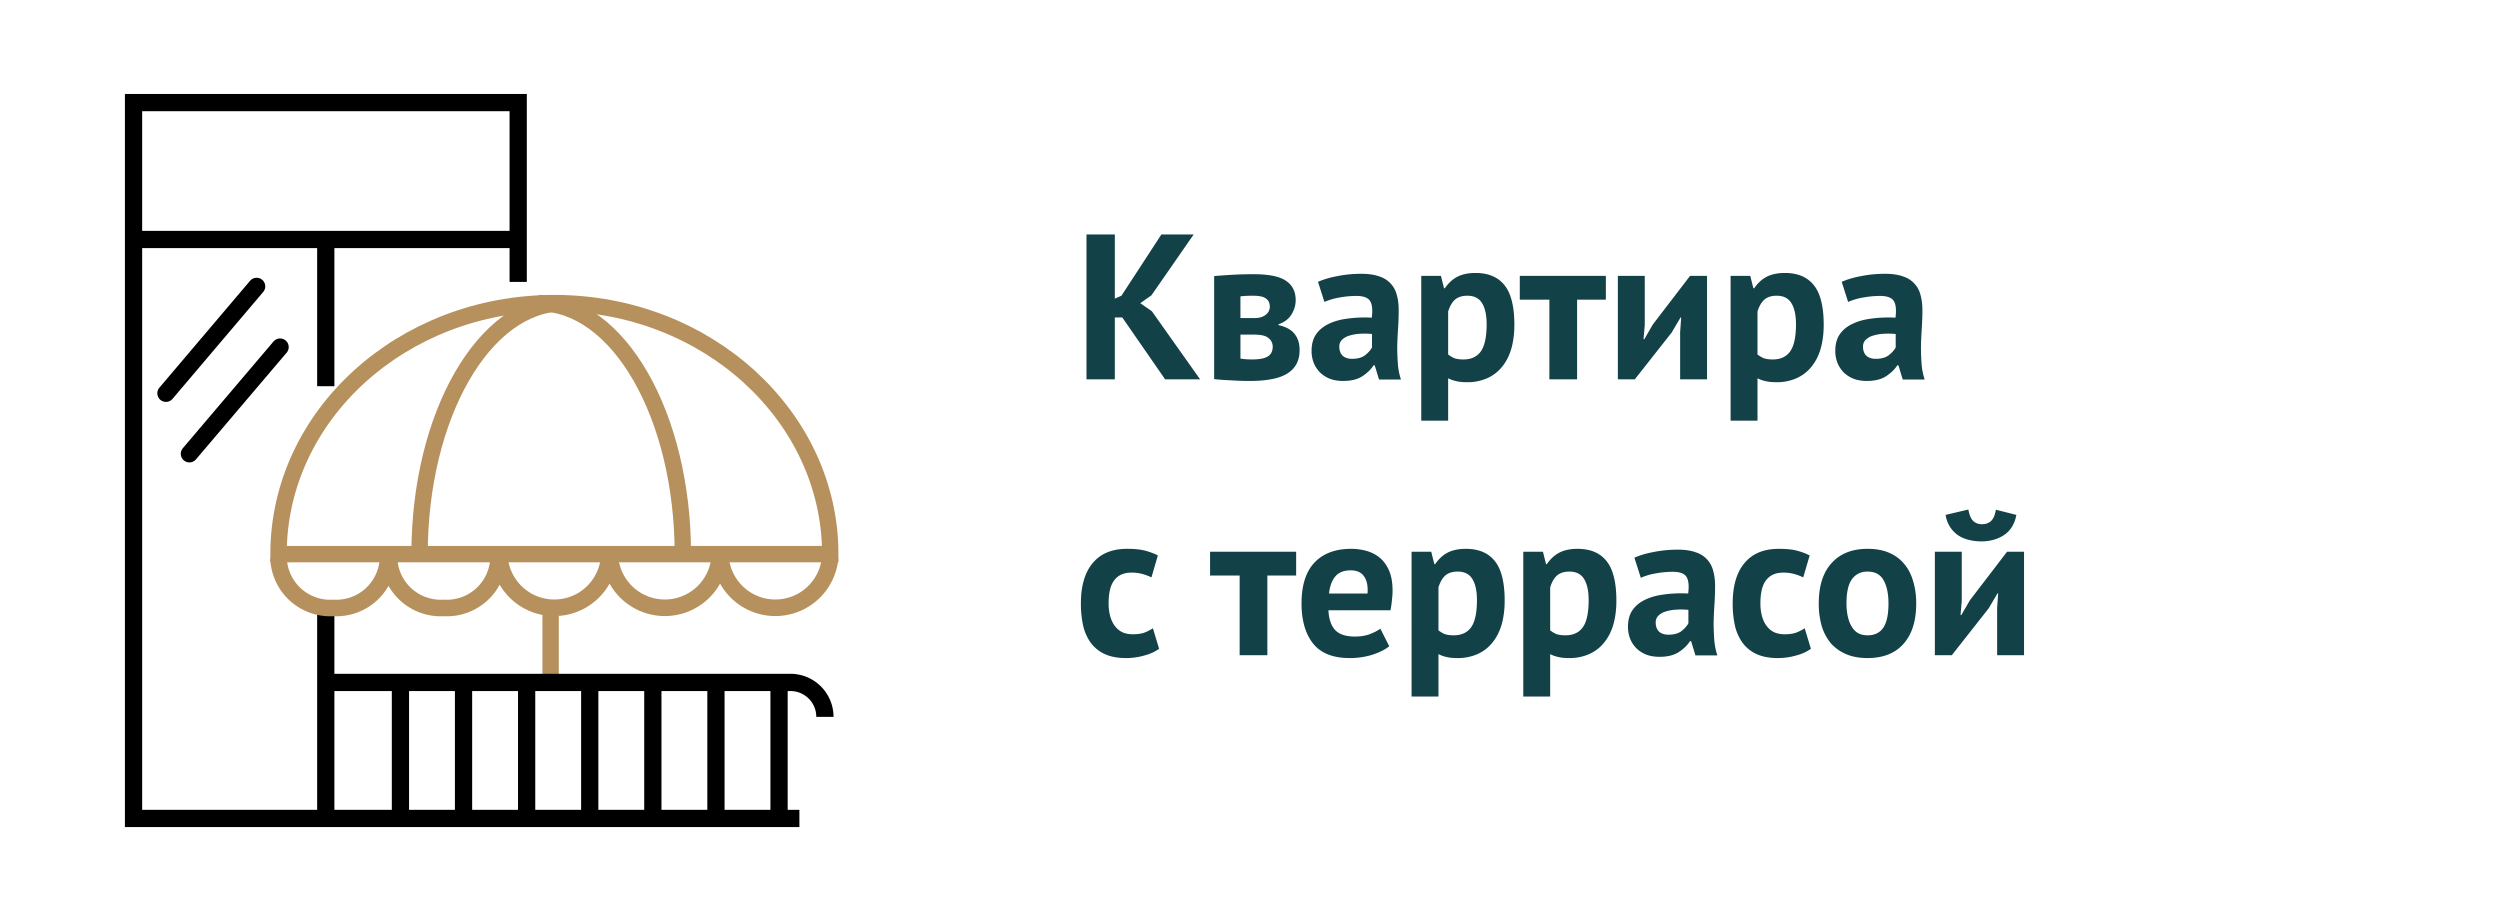 <svg xmlns="http://www.w3.org/2000/svg" width="145" height="52" fill="none"><path stroke="#000" stroke-miterlimit="10" d="M30.055 16.35V5.95H7.745v41.52h38.62M7.745 13.89h22.31M18.895 22.4v-8.51M18.895 47.47V34.86M45.185 39.47v8.06M41.525 39.47v8.06M37.865 39.47v8.06M34.205 39.47v8.06M30.545 39.47v8.06M26.885 39.47v8.06M23.225 39.47v8.06"/><path stroke="#B6915D" stroke-miterlimit="10" stroke-width=".95" d="M48.155 32.14c0-8-7.16-14.56-16-14.56s-16 6.52-16 14.56h32Z"/><path stroke="#B6915D" stroke-miterlimit="10" stroke-width=".95" d="M32.705 17.58c-4.62 0-8.37 6.52-8.37 14.56"/><path stroke="#B6915D" stroke-miterlimit="10" stroke-width=".95" d="M31.235 17.58c4.63 0 8.37 6.52 8.37 14.56"/><path stroke="#B6915D" stroke-miterlimit="10" stroke-width=".96" d="M22.505 32.37a3 3 0 0 1-3.17 2.89 3 3 0 0 1-3.18-2.89M28.915 32.37a3.001 3.001 0 0 1-3.18 2.89 3 3 0 0 1-3.17-2.89M35.325 32.37a3.19 3.19 0 0 1-6.35 0M41.735 32.37a3.19 3.19 0 0 1-6.35 0M48.145 32.37a3.19 3.19 0 0 1-6.35 0"/><path stroke="#B6915D" stroke-miterlimit="10" stroke-width=".95" d="M31.935 35.33v4.28"/><path stroke="#000" stroke-miterlimit="10" d="M47.845 41.58a2 2 0 0 0-2-2h-27"/><path stroke="#000" stroke-linecap="round" stroke-linejoin="round" d="m14.885 16.61-5.26 6.2M16.245 20.13l-5.26 6.19"/><path fill="#124147" d="M65.092 18.412h-.432V22h-1.644v-8.4h1.644v3.72l.384-.168L67.36 13.6h1.872l-2.448 3.528-.648.456.672.468L69.604 22h-2.028l-2.484-3.588Zm5.33-2.4c.28-.024.615-.048 1.008-.072a21.5 21.5 0 0 1 1.283-.036c.88 0 1.505.128 1.873.384.376.248.564.624.564 1.128 0 .28-.08.552-.24.816-.16.264-.412.456-.757.576v.048c.432.096.744.268.936.516.192.24.288.552.288.936 0 .6-.231 1.048-.695 1.344-.457.296-1.192.444-2.209.444-.335 0-.692-.012-1.067-.036-.377-.016-.705-.04-.985-.072v-5.976Zm1.523 4.788a4.465 4.465 0 0 0 .672.048c.433 0 .74-.06.925-.18.183-.12.275-.304.275-.552a.614.614 0 0 0-.24-.504c-.151-.136-.427-.204-.828-.204h-.803V20.8Zm.829-2.352c.255 0 .463-.06.623-.18a.582.582 0 0 0 .252-.48c0-.208-.072-.364-.216-.468-.136-.112-.388-.168-.756-.168a6.519 6.519 0 0 0-.732.036v1.26h.829Zm3.67-2.1c.32-.144.7-.256 1.14-.336.44-.088.9-.132 1.38-.132.416 0 .764.052 1.044.156a1.493 1.493 0 0 1 1.008 1.08c.072.256.108.544.108.864 0 .352-.012.708-.036 1.068-.024.352-.04.7-.048 1.044 0 .344.012.68.036 1.008.024.32.084.624.18.912h-1.272l-.252-.828h-.06c-.16.248-.384.464-.672.648-.28.176-.644.264-1.092.264-.28 0-.532-.04-.756-.12a1.76 1.76 0 0 1-.576-.36 1.723 1.723 0 0 1-.372-.552 1.892 1.892 0 0 1-.132-.72c0-.368.08-.676.24-.924.168-.256.404-.46.708-.612.312-.16.68-.268 1.104-.324a7.533 7.533 0 0 1 1.44-.06c.056-.448.024-.768-.096-.96-.12-.2-.388-.3-.804-.3a5.58 5.58 0 0 0-.996.096 3.62 3.62 0 0 0-.852.252l-.372-1.164Zm1.98 4.464c.312 0 .56-.068.744-.204.184-.144.32-.296.408-.456v-.78a4.357 4.357 0 0 0-.72-.012 2.59 2.59 0 0 0-.6.108 1.019 1.019 0 0 0-.42.24.537.537 0 0 0-.156.396c0 .224.064.4.192.528.136.12.32.18.552.18ZM82.434 16h1.14l.18.72h.047c.208-.304.452-.528.732-.672.288-.144.636-.216 1.044-.216.752 0 1.316.24 1.692.72.376.472.564 1.236.564 2.292 0 .512-.06.976-.18 1.392-.12.408-.3.756-.54 1.044-.232.288-.52.508-.864.66a2.798 2.798 0 0 1-1.164.228c-.248 0-.452-.02-.612-.06a1.91 1.91 0 0 1-.48-.168v2.46h-1.56V16Zm2.675 1.152c-.304 0-.544.076-.72.228-.168.152-.3.38-.396.684v2.496c.112.088.232.16.36.216.136.048.312.072.528.072.448 0 .784-.156 1.008-.468.224-.32.336-.844.336-1.572 0-.528-.088-.936-.264-1.224-.176-.288-.46-.432-.852-.432Zm8.031.228h-1.668V22h-1.608v-4.62h-1.716V16h4.992v1.38Zm4.308 1.884.06-.852h-.036l-.516.876L94.82 22h-.984v-6h1.56v2.856l-.072.816h.048l.492-.852 2.16-2.82h.984v6h-1.56v-2.736ZM100.375 16h1.14l.18.72h.048c.208-.304.452-.528.732-.672.288-.144.636-.216 1.044-.216.752 0 1.316.24 1.692.72.376.472.564 1.236.564 2.292 0 .512-.06.976-.18 1.392-.12.408-.3.756-.54 1.044-.232.288-.52.508-.864.66a2.798 2.798 0 0 1-1.164.228c-.248 0-.452-.02-.612-.06a1.91 1.91 0 0 1-.48-.168v2.46h-1.56V16Zm2.676 1.152c-.304 0-.544.076-.72.228-.168.152-.3.38-.396.684v2.496c.112.088.232.16.36.216.136.048.312.072.528.072.448 0 .784-.156 1.008-.468.224-.32.336-.844.336-1.572 0-.528-.088-.936-.264-1.224-.176-.288-.46-.432-.852-.432Zm3.768-.804c.32-.144.7-.256 1.14-.336.44-.088.9-.132 1.38-.132.416 0 .764.052 1.044.156a1.493 1.493 0 0 1 1.008 1.08c.072.256.108.544.108.864 0 .352-.012.708-.036 1.068-.024.352-.04.7-.048 1.044 0 .344.012.68.036 1.008.024.32.084.624.18.912h-1.272l-.252-.828h-.06c-.16.248-.384.464-.672.648-.28.176-.644.264-1.092.264-.28 0-.532-.04-.756-.12a1.76 1.76 0 0 1-.576-.36 1.723 1.723 0 0 1-.372-.552 1.892 1.892 0 0 1-.132-.72c0-.368.08-.676.24-.924.168-.256.404-.46.708-.612.312-.16.68-.268 1.104-.324a7.533 7.533 0 0 1 1.44-.06c.056-.448.024-.768-.096-.96-.12-.2-.388-.3-.804-.3a5.58 5.58 0 0 0-.996.096 3.62 3.62 0 0 0-.852.252l-.372-1.164Zm1.98 4.464c.312 0 .56-.068.744-.204.184-.144.32-.296.408-.456v-.78a4.357 4.357 0 0 0-.72-.012 2.59 2.59 0 0 0-.6.108 1.019 1.019 0 0 0-.42.24.537.537 0 0 0-.156.396c0 .224.064.4.192.528.136.12.32.18.552.18Zm-41.57 16.816c-.24.176-.533.308-.877.396a3.781 3.781 0 0 1-1.044.144c-.48 0-.888-.076-1.224-.228a2.11 2.11 0 0 1-.804-.636 2.777 2.777 0 0 1-.456-1.008A5.922 5.922 0 0 1 62.692 35c0-1.016.228-1.796.684-2.34.456-.552 1.12-.828 1.992-.828.44 0 .792.036 1.056.108.272.072.516.164.732.276l-.372 1.272a3.083 3.083 0 0 0-.552-.204 2.336 2.336 0 0 0-.612-.072c-.432 0-.76.144-.984.432-.224.28-.336.732-.336 1.356 0 .256.028.492.084.708.056.216.14.404.252.564.112.16.256.288.432.384.184.088.396.132.636.132.264 0 .488-.032.672-.096.184-.072.348-.156.492-.252l.36 1.188Zm7.946-4.248h-1.668V38H71.9v-4.62h-1.716V32h4.992v1.38Zm5.402 4.104c-.24.192-.568.356-.984.492a4.346 4.346 0 0 1-1.308.192c-.968 0-1.676-.28-2.124-.84-.448-.568-.672-1.344-.672-2.328 0-1.056.252-1.848.756-2.376.504-.528 1.212-.792 2.124-.792.304 0 .6.04.888.12.288.08.544.212.768.396.224.184.404.432.54.744s.204.7.204 1.164c0 .168-.012.348-.036.54a5.678 5.678 0 0 1-.084.6h-3.6c.024.504.152.884.384 1.14.24.256.624.384 1.152.384.328 0 .62-.048.876-.144.264-.104.464-.208.6-.312l.516 1.02Zm-2.232-4.404c-.408 0-.712.124-.912.372-.192.24-.308.564-.348.972h2.232c.032-.432-.036-.764-.204-.996-.16-.232-.416-.348-.768-.348ZM81.871 32h1.14l.18.72h.048c.208-.304.452-.528.732-.672.288-.144.636-.216 1.044-.216.752 0 1.316.24 1.692.72.376.472.564 1.236.564 2.292 0 .512-.06.976-.18 1.392-.12.408-.3.756-.54 1.044-.232.288-.52.508-.864.66a2.798 2.798 0 0 1-1.164.228c-.248 0-.452-.02-.612-.06a1.91 1.91 0 0 1-.48-.168v2.46h-1.56V32Zm2.676 1.152c-.304 0-.544.076-.72.228-.168.152-.3.38-.396.684v2.496c.112.088.232.16.36.216.136.048.312.072.528.072.448 0 .784-.156 1.008-.468.224-.32.336-.844.336-1.572 0-.528-.088-.936-.264-1.224-.176-.288-.46-.432-.852-.432ZM88.35 32h1.14l.18.72h.048c.208-.304.452-.528.732-.672.288-.144.636-.216 1.044-.216.752 0 1.316.24 1.692.72.376.472.564 1.236.564 2.292 0 .512-.06.976-.18 1.392-.12.408-.3.756-.54 1.044-.232.288-.52.508-.864.66a2.798 2.798 0 0 1-1.164.228c-.248 0-.452-.02-.612-.06a1.91 1.91 0 0 1-.48-.168v2.46h-1.56V32Zm2.676 1.152c-.304 0-.544.076-.72.228-.168.152-.3.38-.396.684v2.496c.112.088.232.16.36.216.136.048.312.072.528.072.448 0 .784-.156 1.008-.468.224-.32.336-.844.336-1.572 0-.528-.088-.936-.264-1.224-.176-.288-.46-.432-.852-.432Zm3.769-.804c.32-.144.7-.256 1.14-.336.44-.088.9-.132 1.38-.132.416 0 .764.052 1.044.156a1.493 1.493 0 0 1 1.008 1.08c.072.256.108.544.108.864 0 .352-.012.708-.036 1.068-.024.352-.04.7-.048 1.044 0 .344.012.68.036 1.008.024.32.084.624.18.912h-1.272l-.252-.828h-.06c-.16.248-.384.464-.672.648-.28.176-.644.264-1.092.264-.28 0-.532-.04-.756-.12a1.76 1.76 0 0 1-.576-.36 1.723 1.723 0 0 1-.372-.552 1.892 1.892 0 0 1-.132-.72c0-.368.08-.676.24-.924.168-.256.404-.46.708-.612.312-.16.68-.268 1.104-.324a7.533 7.533 0 0 1 1.44-.06c.056-.448.024-.768-.096-.96-.12-.2-.388-.3-.804-.3a5.58 5.58 0 0 0-.996.096 3.62 3.62 0 0 0-.852.252l-.372-1.164Zm1.98 4.464c.312 0 .56-.068.744-.204.184-.144.32-.296.408-.456v-.78a4.357 4.357 0 0 0-.72-.012 2.59 2.59 0 0 0-.6.108 1.019 1.019 0 0 0-.42.24.537.537 0 0 0-.156.396c0 .224.064.4.192.528.136.12.32.18.552.18Zm8.257.816c-.24.176-.532.308-.876.396a3.781 3.781 0 0 1-1.044.144c-.48 0-.888-.076-1.224-.228a2.11 2.11 0 0 1-.804-.636 2.777 2.777 0 0 1-.456-1.008 5.922 5.922 0 0 1-.132-1.296c0-1.016.228-1.796.684-2.34.456-.552 1.12-.828 1.992-.828.44 0 .792.036 1.056.108.272.072.516.164.732.276l-.372 1.272a3.083 3.083 0 0 0-.552-.204 2.336 2.336 0 0 0-.612-.072c-.432 0-.76.144-.984.432-.224.28-.336.732-.336 1.356 0 .256.028.492.084.708.056.216.14.404.252.564.112.16.256.288.432.384.184.088.396.132.636.132.264 0 .488-.032.672-.096.184-.072.348-.156.492-.252l.36 1.188Zm.456-2.628c0-1.016.248-1.796.744-2.34.496-.552 1.192-.828 2.088-.828.48 0 .896.076 1.248.228.352.152.644.368.876.648.232.272.404.604.516.996.12.392.18.824.18 1.296 0 1.016-.248 1.8-.744 2.352-.488.544-1.18.816-2.076.816-.48 0-.896-.076-1.248-.228a2.473 2.473 0 0 1-.888-.636 2.88 2.88 0 0 1-.528-1.008 4.707 4.707 0 0 1-.168-1.296Zm1.608 0c0 .264.024.508.072.732.048.224.12.42.216.588.096.168.22.3.372.396.16.088.348.132.564.132.408 0 .712-.148.912-.444.2-.296.3-.764.3-1.404 0-.552-.092-.996-.276-1.332-.184-.344-.496-.516-.936-.516-.384 0-.684.144-.9.432-.216.288-.324.76-.324 1.416Zm8.737.264.06-.852h-.036l-.516.876L113.206 38h-.984v-6h1.56v2.856l-.072.816h.048l.492-.852 2.16-2.82h.984v6h-1.56v-2.736Zm-1.668-5.712c.056.312.148.532.276.66a.723.723 0 0 0 .516.192c.224 0 .4-.064.528-.192.136-.128.228-.344.276-.648l1.188.3c-.096.52-.332.908-.708 1.164-.376.248-.816.372-1.32.372-.248 0-.488-.028-.72-.084a1.985 1.985 0 0 1-.624-.264 1.783 1.783 0 0 1-.468-.48 1.815 1.815 0 0 1-.264-.708l1.32-.312Z"/></svg>